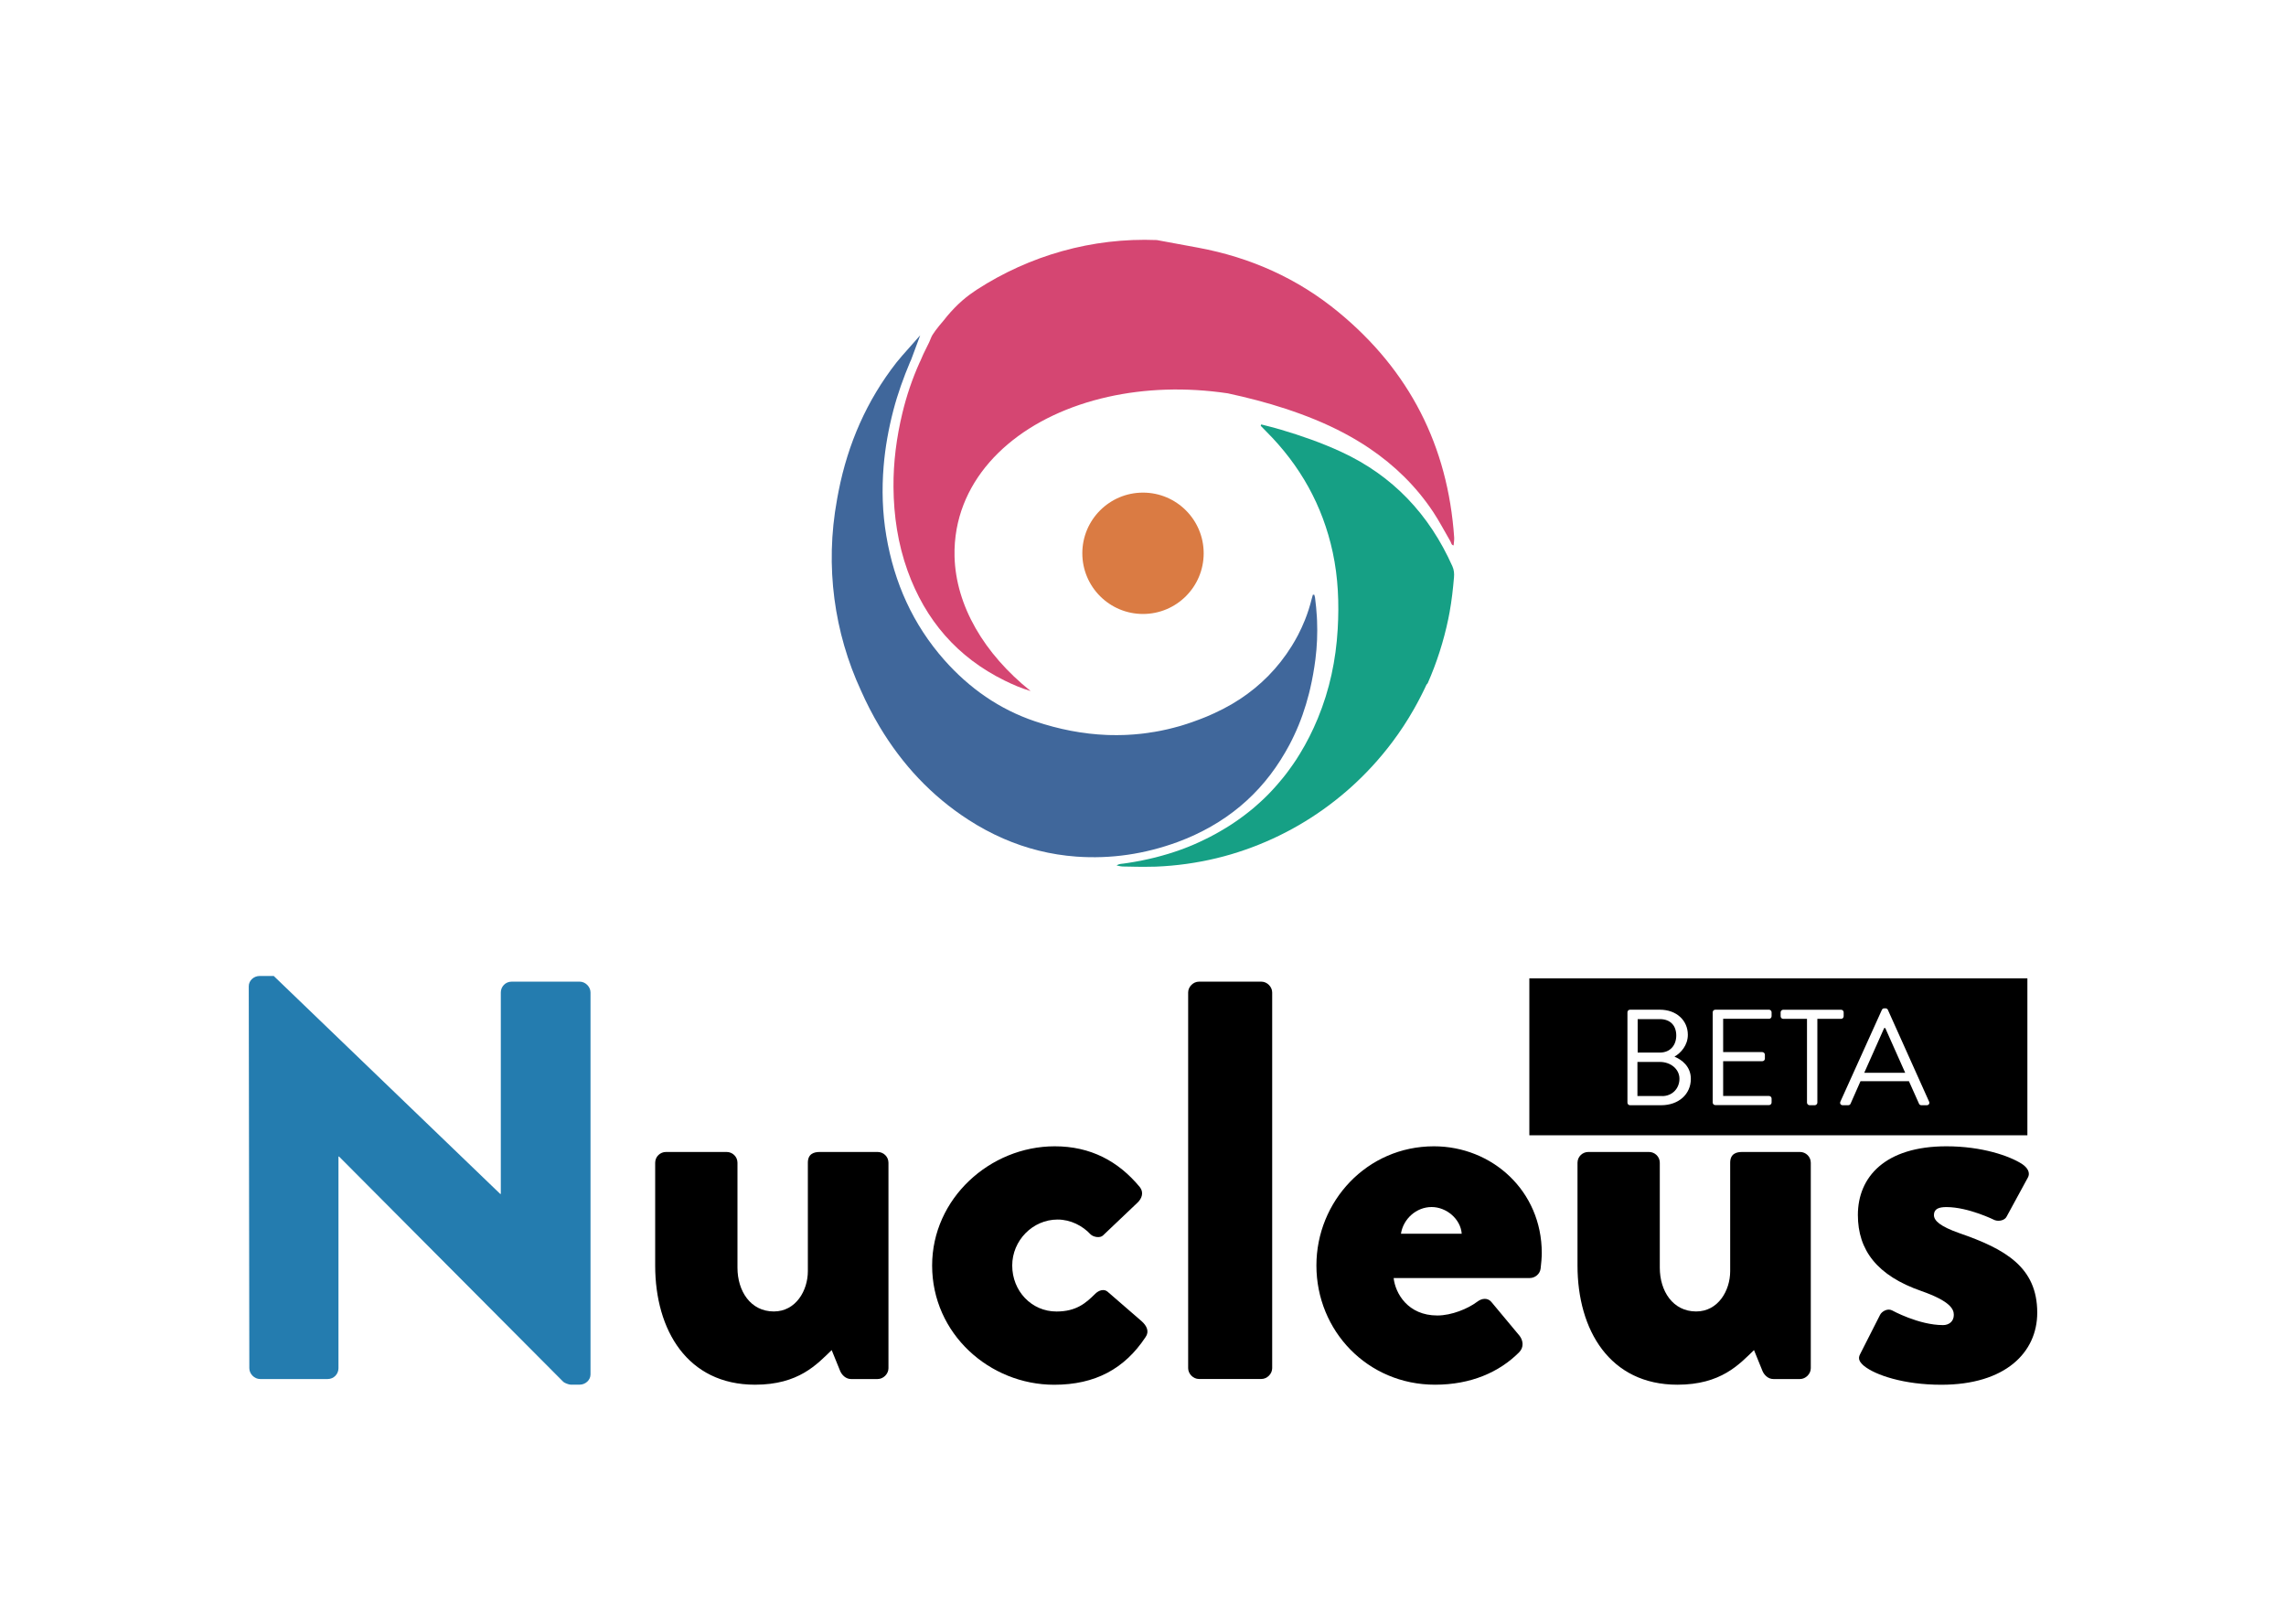 <svg xmlns="http://www.w3.org/2000/svg" xmlns:xlink="http://www.w3.org/1999/xlink" id="Layer_1" x="0px" y="0px" viewBox="0 0 487.5 346.41" style="enable-background:new 0 0 487.5 346.41;" xml:space="preserve"><style type="text/css">	.st0{fill:#FFFFFF;}	.st1{fill:#40679B;}	.st2{fill:#16A085;}	.st3{fill:#D54672;}	.st4{fill:#27BEEF;}	.st5{fill:#DA7B43;}	.st6{fill:#247CAF;}</style><rect x="-68.07" y="-53.05" class="st0" width="646.47" height="455.49"></rect><g>	<g>		<g>			<g>				<path class="st1" d="M274.1,160.4c0.03-0.06,0.07-0.12,0.1-0.18c0.13-0.23,0.26-0.46,0.39-0.69c0.08-0.15,0.17-0.3,0.25-0.45     c0.06-0.12,0.13-0.23,0.19-0.35c0.13-0.25,0.26-0.51,0.39-0.76c0.03-0.07,0.07-0.14,0.1-0.2c0.15-0.29,0.29-0.59,0.43-0.89     c1.38-2.91,2.42-5.91,3.2-8.99c0.09-0.34,0.17-0.68,0.25-1.03c0.48-2.06,0.85-4.16,1.12-6.27c0.35-2.74,0.46-5.47,0.35-8.21     c-0.01-0.27-0.02-0.55-0.04-0.82c-0.08-1.37-0.21-2.73-0.39-4.1c-0.03-0.21-0.11-0.42-0.16-0.63l0,0l0,0     c-0.1,0-0.2-0.01-0.3-0.01c-0.08,0.27-0.16,0.54-0.23,0.81c-0.39,1.59-0.88,3.13-1.48,4.62c-0.43,1.07-0.91,2.11-1.44,3.14     c-0.43,0.82-0.89,1.62-1.38,2.41c-2.9,4.65-6.62,8.39-11.03,11.29c-0.58,0.38-1.16,0.74-1.76,1.09c-1.2,0.7-2.45,1.34-3.74,1.93     c-0.22,0.1-0.44,0.2-0.65,0.29c-0.07,0.03-0.13,0.06-0.2,0.09c-0.15,0.07-0.3,0.13-0.46,0.2c-0.08,0.03-0.16,0.07-0.23,0.1     c-0.15,0.06-0.29,0.12-0.44,0.18c-0.08,0.03-0.15,0.06-0.23,0.09c-0.16,0.06-0.32,0.13-0.48,0.19     c-0.06,0.02-0.12,0.05-0.18,0.07c-0.22,0.09-0.44,0.17-0.66,0.25c-0.01,0.01-0.03,0.01-0.04,0.01     c-0.21,0.08-0.41,0.15-0.62,0.23c-0.06,0.02-0.13,0.05-0.19,0.07c-0.16,0.06-0.32,0.11-0.47,0.17     c-0.07,0.02-0.14,0.05-0.22,0.07c-0.16,0.05-0.31,0.1-0.47,0.16c-0.07,0.02-0.13,0.04-0.2,0.07c-0.18,0.06-0.36,0.12-0.55,0.17     c-0.04,0.01-0.08,0.02-0.11,0.04c-0.23,0.07-0.46,0.14-0.69,0.21c-0.01,0-0.01,0-0.02,0.01c-0.22,0.06-0.43,0.12-0.65,0.18     c-0.05,0.01-0.1,0.03-0.16,0.04c-0.17,0.05-0.35,0.09-0.52,0.14c-0.06,0.02-0.12,0.03-0.18,0.05c-0.18,0.05-0.35,0.09-0.53,0.13     c-0.05,0.01-0.1,0.02-0.15,0.04c-0.22,0.05-0.44,0.11-0.66,0.16c0,0,0,0,0,0c-0.46,0.11-0.93,0.21-1.39,0.3     c-0.04,0.01-0.07,0.01-0.11,0.02c-0.19,0.04-0.39,0.08-0.58,0.11c-0.04,0.01-0.08,0.02-0.12,0.02c-0.2,0.04-0.4,0.07-0.6,0.11     c-0.03,0-0.05,0.01-0.08,0.01c-0.7,0.12-1.4,0.22-2.11,0.31c-0.02,0-0.04,0-0.06,0.01c-0.21,0.03-0.43,0.05-0.64,0.07     c-0.02,0-0.05,0-0.07,0.01c-0.94,0.1-1.89,0.18-2.84,0.22c-0.01,0-0.01,0-0.02,0c-0.23,0.01-0.46,0.02-0.7,0.03     c-0.01,0-0.01,0-0.02,0c-0.96,0.03-1.92,0.04-2.88,0.01c0,0,0,0,0,0c-0.24-0.01-0.48-0.01-0.72-0.02l0,0     c-5.07-0.2-10.17-1.19-15.3-2.91c-7.6-2.56-14-7.05-19.32-13.05c-6.73-7.61-10.71-16.53-12.39-26.5     c-0.83-4.92-0.98-9.87-0.57-14.85c0.33-4.05,1.06-8.02,2.08-11.94c0.92-3.53,2.16-6.95,3.57-10.31c0.07-0.17,0.2-0.34,0.24-0.53     l1.91-5.14l-3.84,4.34c-0.42,0.5-0.84,0.98-1.23,1.47c-6.35,8.13-10.34,17.32-12.33,27.4c-0.09,0.44-0.17,0.88-0.25,1.32     c-0.03,0.17-0.06,0.33-0.09,0.5c-2.63,14.35-0.56,28.47,5.1,40.72c1.16,2.63,2.49,5.22,4,7.75c4.79,8,11,14.69,18.86,19.78     c2.43,1.58,4.95,2.93,7.54,4.06c4.88,2.12,10.05,3.43,15.51,3.83c7.42,0.54,14.65-0.55,21.63-3.11     C261.23,175.82,268.89,169.44,274.1,160.4z"></path>				<path class="st2" d="M308.86,131.96c0.1-0.48,0.2-0.96,0.28-1.45c0.44-2.44,0.72-4.91,0.93-7.39c0.07-0.81,0.01-1.58-0.34-2.36     c-4.93-11.04-12.68-19.32-23.75-24.42c-4.16-1.92-8.46-3.42-12.84-4.72c-1.38-0.41-2.78-0.75-4.18-1.11     c-0.04,0.1-0.07,0.19-0.11,0.29c0.4,0.41,0.79,0.82,1.19,1.22c7.22,7.21,12.02,15.77,14.17,25.76     c1.16,5.4,1.38,10.87,1.06,16.38c-0.38,6.58-1.72,12.94-4.24,19.03c-1.11,2.69-2.39,5.22-3.84,7.58l0,0     c-0.11,0.18-0.22,0.35-0.33,0.52c-0.08,0.13-0.16,0.26-0.24,0.39c-0.11,0.17-0.22,0.34-0.33,0.51     c-0.08,0.13-0.17,0.26-0.26,0.38c-0.11,0.17-0.22,0.33-0.34,0.5c-0.09,0.13-0.18,0.25-0.27,0.38c-0.2,0.28-0.4,0.57-0.61,0.85     c-0.1,0.13-0.19,0.26-0.29,0.39c-0.12,0.15-0.23,0.31-0.35,0.46c-0.1,0.13-0.2,0.26-0.3,0.38c-0.12,0.15-0.24,0.3-0.36,0.45     c-0.1,0.13-0.21,0.26-0.32,0.38c-0.12,0.14-0.24,0.29-0.36,0.43c-0.14,0.16-0.27,0.32-0.41,0.48c-0.18,0.21-0.36,0.41-0.55,0.62     c-0.12,0.14-0.25,0.27-0.37,0.41c-0.12,0.13-0.24,0.26-0.36,0.39c-0.12,0.13-0.25,0.26-0.37,0.39     c-0.12,0.13-0.24,0.25-0.36,0.37c-0.14,0.14-0.27,0.27-0.41,0.41c-0.11,0.11-0.22,0.22-0.34,0.33     c-0.23,0.23-0.47,0.45-0.71,0.67c-0.11,0.1-0.22,0.2-0.34,0.31c-0.15,0.14-0.3,0.27-0.46,0.41c-0.12,0.11-0.24,0.21-0.36,0.32     c-0.15,0.13-0.31,0.27-0.46,0.4c-0.12,0.1-0.23,0.2-0.35,0.29c-0.2,0.17-0.4,0.33-0.61,0.49c-0.11,0.09-0.22,0.18-0.33,0.26     c-0.23,0.18-0.47,0.36-0.7,0.54c-0.11,0.08-0.22,0.17-0.34,0.25c-0.18,0.13-0.36,0.27-0.54,0.4c-0.12,0.08-0.23,0.17-0.35,0.25     c-0.19,0.14-0.39,0.27-0.59,0.41c-0.1,0.07-0.2,0.14-0.31,0.21c-0.29,0.2-0.59,0.39-0.89,0.59c-0.07,0.05-0.15,0.09-0.22,0.14     c-0.24,0.15-0.47,0.3-0.71,0.44c-0.11,0.07-0.22,0.14-0.34,0.2c-0.21,0.13-0.42,0.25-0.64,0.38c-0.11,0.07-0.22,0.13-0.34,0.2     c-0.25,0.14-0.5,0.29-0.76,0.43c-0.07,0.04-0.14,0.08-0.22,0.12c-0.32,0.18-0.65,0.35-0.98,0.52c-0.09,0.05-0.18,0.09-0.27,0.14     c-0.25,0.13-0.5,0.25-0.75,0.37c-0.12,0.06-0.23,0.11-0.35,0.17c-0.24,0.12-0.49,0.23-0.73,0.35c-0.11,0.05-0.21,0.1-0.32,0.15     c-0.35,0.16-0.7,0.32-1.05,0.47c-1.8,0.78-3.63,1.44-5.5,2.01c-0.93,0.28-1.87,0.54-2.81,0.78c-1.89,0.47-3.8,0.85-5.73,1.15     c-0.32,0.05-0.65,0.1-0.97,0.14c-0.4,0.06-0.82,0.05-1.23,0.24c-0.09,0.04-0.19,0.1-0.28,0.17c0.3,0.05,0.57,0.13,0.82,0.17     c0.15,0.03,0.3,0.05,0.45,0.05c0.59,0.01,1.18,0.02,1.78,0.03c0.3,0.01,0.59,0.01,0.89,0.02c0.59,0.01,1.18,0.02,1.78,0.02     c0.89,0,1.78-0.01,2.66-0.04c4.42-0.18,8.73-0.79,12.89-1.79c2.08-0.5,4.12-1.1,6.12-1.8c7.99-2.77,15.29-7.03,21.56-12.44     c0.26-0.23,0.52-0.45,0.78-0.68c3.35-2.98,6.4-6.3,9.09-9.89c1.66-2.21,3.18-4.53,4.55-6.94c0.18-0.32,0.36-0.63,0.53-0.95     c0.04-0.07,0.08-0.14,0.12-0.22c0.16-0.29,0.31-0.58,0.47-0.88c0.05-0.1,0.11-0.21,0.16-0.31c0.11-0.21,0.22-0.43,0.33-0.64     c0.09-0.19,0.19-0.37,0.28-0.56c0.08-0.17,0.17-0.34,0.25-0.51c0.08-0.16,0.16-0.33,0.24-0.49c0.11-0.23,0.21-0.46,0.32-0.69     l0,0c0,0,0,0,0,0c0,0,0,0,0,0c0.09-0.11,0.18-0.21,0.27-0.32C306.38,141.35,307.86,136.77,308.86,131.96     c-0.03,0.15-0.06,0.3-0.1,0.44C308.79,132.26,308.82,132.11,308.86,131.96z M307.61,136.85c-0.07,0.24-0.14,0.47-0.21,0.71     C307.47,137.33,307.54,137.09,307.61,136.85z M307.28,137.94c-0.1,0.31-0.19,0.62-0.29,0.93     C307.09,138.56,307.19,138.25,307.28,137.94z M306.85,139.28c-0.06,0.19-0.13,0.39-0.19,0.58     C306.72,139.67,306.79,139.47,306.85,139.28z M306.49,140.34c-0.06,0.18-0.13,0.36-0.19,0.54     C306.36,140.7,306.42,140.52,306.49,140.34z M305.99,141.71c-0.06,0.15-0.11,0.3-0.17,0.45     C305.88,142.01,305.94,141.86,305.99,141.71z M304.49,145.38c0.05-0.11,0.09-0.21,0.14-0.32     C304.59,145.17,304.54,145.28,304.49,145.38z M305.6,142.72c-0.05,0.13-0.1,0.25-0.15,0.38     C305.5,142.98,305.55,142.85,305.6,142.72z M304.99,144.23c-0.03,0.07-0.06,0.15-0.09,0.23     C304.93,144.38,304.96,144.3,304.99,144.23z M308.61,133.07c-0.08,0.36-0.17,0.71-0.26,1.06     C308.44,133.78,308.52,133.43,308.61,133.07c0.03-0.15,0.07-0.29,0.1-0.44C308.68,132.78,308.64,132.92,308.61,133.07z      M307.71,136.51c0.1-0.33,0.19-0.67,0.28-1C307.9,135.85,307.8,136.18,307.71,136.51z M308.05,135.28     c0.08-0.28,0.15-0.57,0.22-0.86C308.2,134.71,308.13,135,308.05,135.28z"></path>				<path class="st0" d="M309.99,116.32L309.99,116.32l0.05-0.02c-0.02,0-0.03,0-0.04-0.01C310,116.3,310,116.31,309.99,116.32     L309.99,116.32z"></path>				<path class="st3" d="M190.54,103.88c0.05,6.11,0.94,12.08,3.01,17.85c3.8,10.53,10.59,18.43,20.69,23.4     c1.76,0.87,3.55,1.64,5.48,2.22c0-0.02-0.01-0.04-0.01-0.05c-9.83-7.89-15.88-18.12-16.15-28.63c-0.05-1.95,0.1-3.91,0.45-5.87     c1.3-7.1,5.21-13.25,10.94-18.09c5.61-4.74,12.98-8.21,21.35-10.08c7.83-1.75,16.54-2.09,25.54-0.75     c4.15,0.9,8.26,1.95,12.3,3.28c4.29,1.41,8.47,3.08,12.46,5.19c1.88,1,3.7,2.08,5.43,3.25c5.34,3.61,9.94,8.07,13.6,13.57     c1.34,2.02,2.45,4.19,3.68,6.28c0.18,0.31,0.19,0.79,0.68,0.86c0.04-0.56,0.15-1.12,0.12-1.67     c-1.34-19.55-9.54-35.61-24.66-48.07c-8.74-7.21-18.8-11.68-29.93-13.75c-2.94-0.55-5.89-1.09-8.83-1.63     c-13.85-0.55-27.14,3.32-38.32,10.54c-0.22,0.14-0.44,0.29-0.66,0.45c-2.33,1.55-4.51,3.63-6.45,6.13     c-1.42,1.63-2.45,3.04-2.67,3.63c-0.26,0.7-0.59,1.38-0.93,2.04c-0.51,0.98-0.98,2-1.42,3.06c-0.04,0.08-0.09,0.17-0.13,0.26     c-1.57,3.49-2.79,7.1-3.68,10.81C191.19,93.28,190.5,98.54,190.54,103.88z"></path>				<path class="st4" d="M269.16,117.45L269.16,117.45l0.02-0.01c-0.01,0-0.01,0-0.02,0C269.16,117.44,269.16,117.45,269.16,117.45     L269.16,117.45z"></path>			</g>		</g>		<circle class="st5" cx="243.75" cy="117.99" r="12.94"></circle>	</g>	<g>		<rect x="326.14" y="208.63" width="106.21" height="33.47"></rect>		<g>			<path class="st6" d="M53.05,210.31c0-1.21,1.09-2.18,2.3-2.18h3.03l48.3,46.48h0.12v-42.97c0-1.21,0.97-2.3,2.3-2.3h14.53    c1.21,0,2.3,1.09,2.3,2.3v81.46c0,1.21-1.09,2.18-2.3,2.18h-1.94c-0.36,0-1.33-0.36-1.57-0.61L72.3,246.63h-0.12v45.15    c0,1.21-0.97,2.3-2.3,2.3H55.47c-1.21,0-2.3-1.09-2.3-2.3L53.05,210.31z"></path>			<path d="M139.72,247.96c0-1.33,1.09-2.3,2.3-2.3h12.95c1.21,0,2.3,0.97,2.3,2.3v22.39c0,4.96,2.78,9.32,7.75,9.32    c4.72,0,7.26-4.48,7.26-8.59v-23.12c0-1.94,1.33-2.3,2.54-2.3h12.35c1.21,0,2.3,0.97,2.3,2.3v43.82c0,1.21-1.09,2.3-2.3,2.3    h-5.69c-1.09,0-1.94-0.85-2.3-1.69l-1.82-4.48c-3.15,3.03-7.02,7.38-16.34,7.38c-14.41,0-21.3-11.62-21.3-25.42V247.96z"></path>			<path d="M224.93,244.45c7.63,0,13.56,3.15,18.16,8.72c0.85,1.09,0.48,2.42-0.61,3.39l-7.26,6.9c-0.61,0.61-2.06,0.36-2.66-0.24    c-1.7-1.82-4.24-3.15-7.02-3.15c-5.33,0-9.68,4.48-9.68,9.8c0,5.45,4.12,9.81,9.44,9.81c4.24,0,6.29-1.82,8.23-3.75    c0.85-0.85,1.94-1.09,2.66-0.48l7.26,6.29c1.09,0.97,1.7,2.18,0.85,3.39c-4.48,6.78-10.77,10.17-19.49,10.17    c-13.8,0-26.03-10.89-26.03-25.42C198.78,255.58,211.13,244.45,224.93,244.45z"></path>			<path d="M253.38,211.64c0-1.21,1.09-2.3,2.3-2.3h13.32c1.21,0,2.3,1.09,2.3,2.3v80.13c0,1.21-1.09,2.3-2.3,2.3h-13.32    c-1.21,0-2.3-1.09-2.3-2.3V211.64z"></path>			<path d="M305.79,244.45c12.35,0,23,9.44,23,22.76c0,0.85-0.12,2.42-0.24,3.27c-0.12,1.21-1.21,2.06-2.3,2.06h-29.05    c0.36,3.27,3.03,7.99,9.32,7.99c3.03,0,6.54-1.45,8.47-2.91c1.09-0.85,2.3-0.85,3.03,0l6.05,7.26c0.73,0.97,0.97,2.42-0.12,3.51    c-4.24,4.24-10.29,6.9-17.92,6.9c-14.41,0-25.3-11.5-25.3-25.42C280.73,256.19,291.5,244.45,305.79,244.45z M311.72,263.09    c-0.24-3.15-3.27-5.69-6.42-5.69c-3.27,0-6.05,2.54-6.54,5.69H311.72z"></path>			<path d="M336.41,247.96c0-1.33,1.09-2.3,2.3-2.3h12.95c1.21,0,2.3,0.97,2.3,2.3v22.39c0,4.96,2.78,9.32,7.75,9.32    c4.72,0,7.26-4.48,7.26-8.59v-23.12c0-1.94,1.33-2.3,2.54-2.3h12.35c1.21,0,2.3,0.97,2.3,2.3v43.82c0,1.21-1.09,2.3-2.3,2.3    h-5.69c-1.09,0-1.94-0.85-2.3-1.69l-1.82-4.48c-3.15,3.03-7.02,7.38-16.34,7.38c-14.4,0-21.3-11.62-21.3-25.42V247.96z"></path>			<path d="M396.69,288.75l4.24-8.35c0.36-0.73,1.57-1.45,2.54-0.97c0,0,5.69,3.15,10.89,3.15c1.21,0,2.3-0.73,2.3-2.18    c0-1.21-0.73-2.91-6.9-5.08c-9.44-3.27-13.56-8.71-13.56-16.22c0-8.11,5.81-14.65,18.88-14.65c7.63,0,13.44,2.06,16.1,3.75    c1.09,0.73,1.94,1.82,1.21,3.03l-4.48,8.23c-0.36,0.73-1.57,1.09-2.54,0.73c0,0-5.57-2.78-10.29-2.78c-1.57,0-2.66,0.36-2.66,1.7    c0,1.21,1.33,2.42,5.45,3.87c9.8,3.39,16.58,7.26,16.58,16.95c0,8.47-6.78,15.37-20.46,15.37c-7.99,0-14.04-2.06-16.46-4    C396.69,290.57,396.08,289.84,396.69,288.75z"></path>		</g>		<g>			<path class="st0" d="M347.06,215.87c0-0.29,0.23-0.55,0.55-0.55h6.37c3.55,0,5.96,2.3,5.96,5.35c0,2.24-1.48,3.87-2.85,4.66    c1.54,0.64,3.49,2.07,3.49,4.74c0,3.26-2.59,5.62-6.34,5.62h-6.63c-0.32,0-0.55-0.26-0.55-0.55V215.87z M354.48,233.74    c2.12,0,3.67-1.6,3.67-3.7c0-2.07-1.89-3.58-4.16-3.58h-4.8v7.27H354.48z M353.98,224.46c2.24,0,3.49-1.6,3.49-3.64    c0-2.1-1.25-3.49-3.49-3.49h-4.74v7.13H353.98z"></path>			<path class="st0" d="M365.24,215.87c0-0.29,0.23-0.55,0.55-0.55h11.46c0.32,0,0.55,0.26,0.55,0.55v0.84    c0,0.29-0.23,0.55-0.55,0.55h-9.78v7.1h8.35c0.29,0,0.55,0.26,0.55,0.55v0.84c0,0.32-0.26,0.55-0.55,0.55h-8.35v7.42h9.78    c0.32,0,0.55,0.26,0.55,0.55v0.84c0,0.29-0.23,0.55-0.55,0.55h-11.46c-0.32,0-0.55-0.26-0.55-0.55V215.87z"></path>			<path class="st0" d="M385.34,217.27h-5.06c-0.32,0-0.55-0.26-0.55-0.55v-0.84c0-0.29,0.23-0.55,0.55-0.55h12.34    c0.32,0,0.55,0.26,0.55,0.55v0.84c0,0.29-0.23,0.55-0.55,0.55h-5.06v17.87c0,0.29-0.26,0.55-0.55,0.55h-1.11    c-0.29,0-0.55-0.26-0.55-0.55V217.27z"></path>			<path class="st0" d="M392.47,234.93l8.85-19.58c0.09-0.17,0.23-0.32,0.5-0.32h0.29c0.26,0,0.41,0.15,0.49,0.32l8.79,19.58    c0.17,0.38-0.06,0.76-0.5,0.76h-1.16c-0.26,0-0.44-0.17-0.49-0.32l-2.15-4.8h-10.33l-2.12,4.8c-0.06,0.15-0.23,0.32-0.5,0.32    h-1.16C392.53,235.69,392.3,235.31,392.47,234.93z M406.29,228.77c-1.43-3.17-2.82-6.37-4.25-9.54h-0.23l-4.25,9.54H406.29z"></path>		</g>	</g></g></svg>